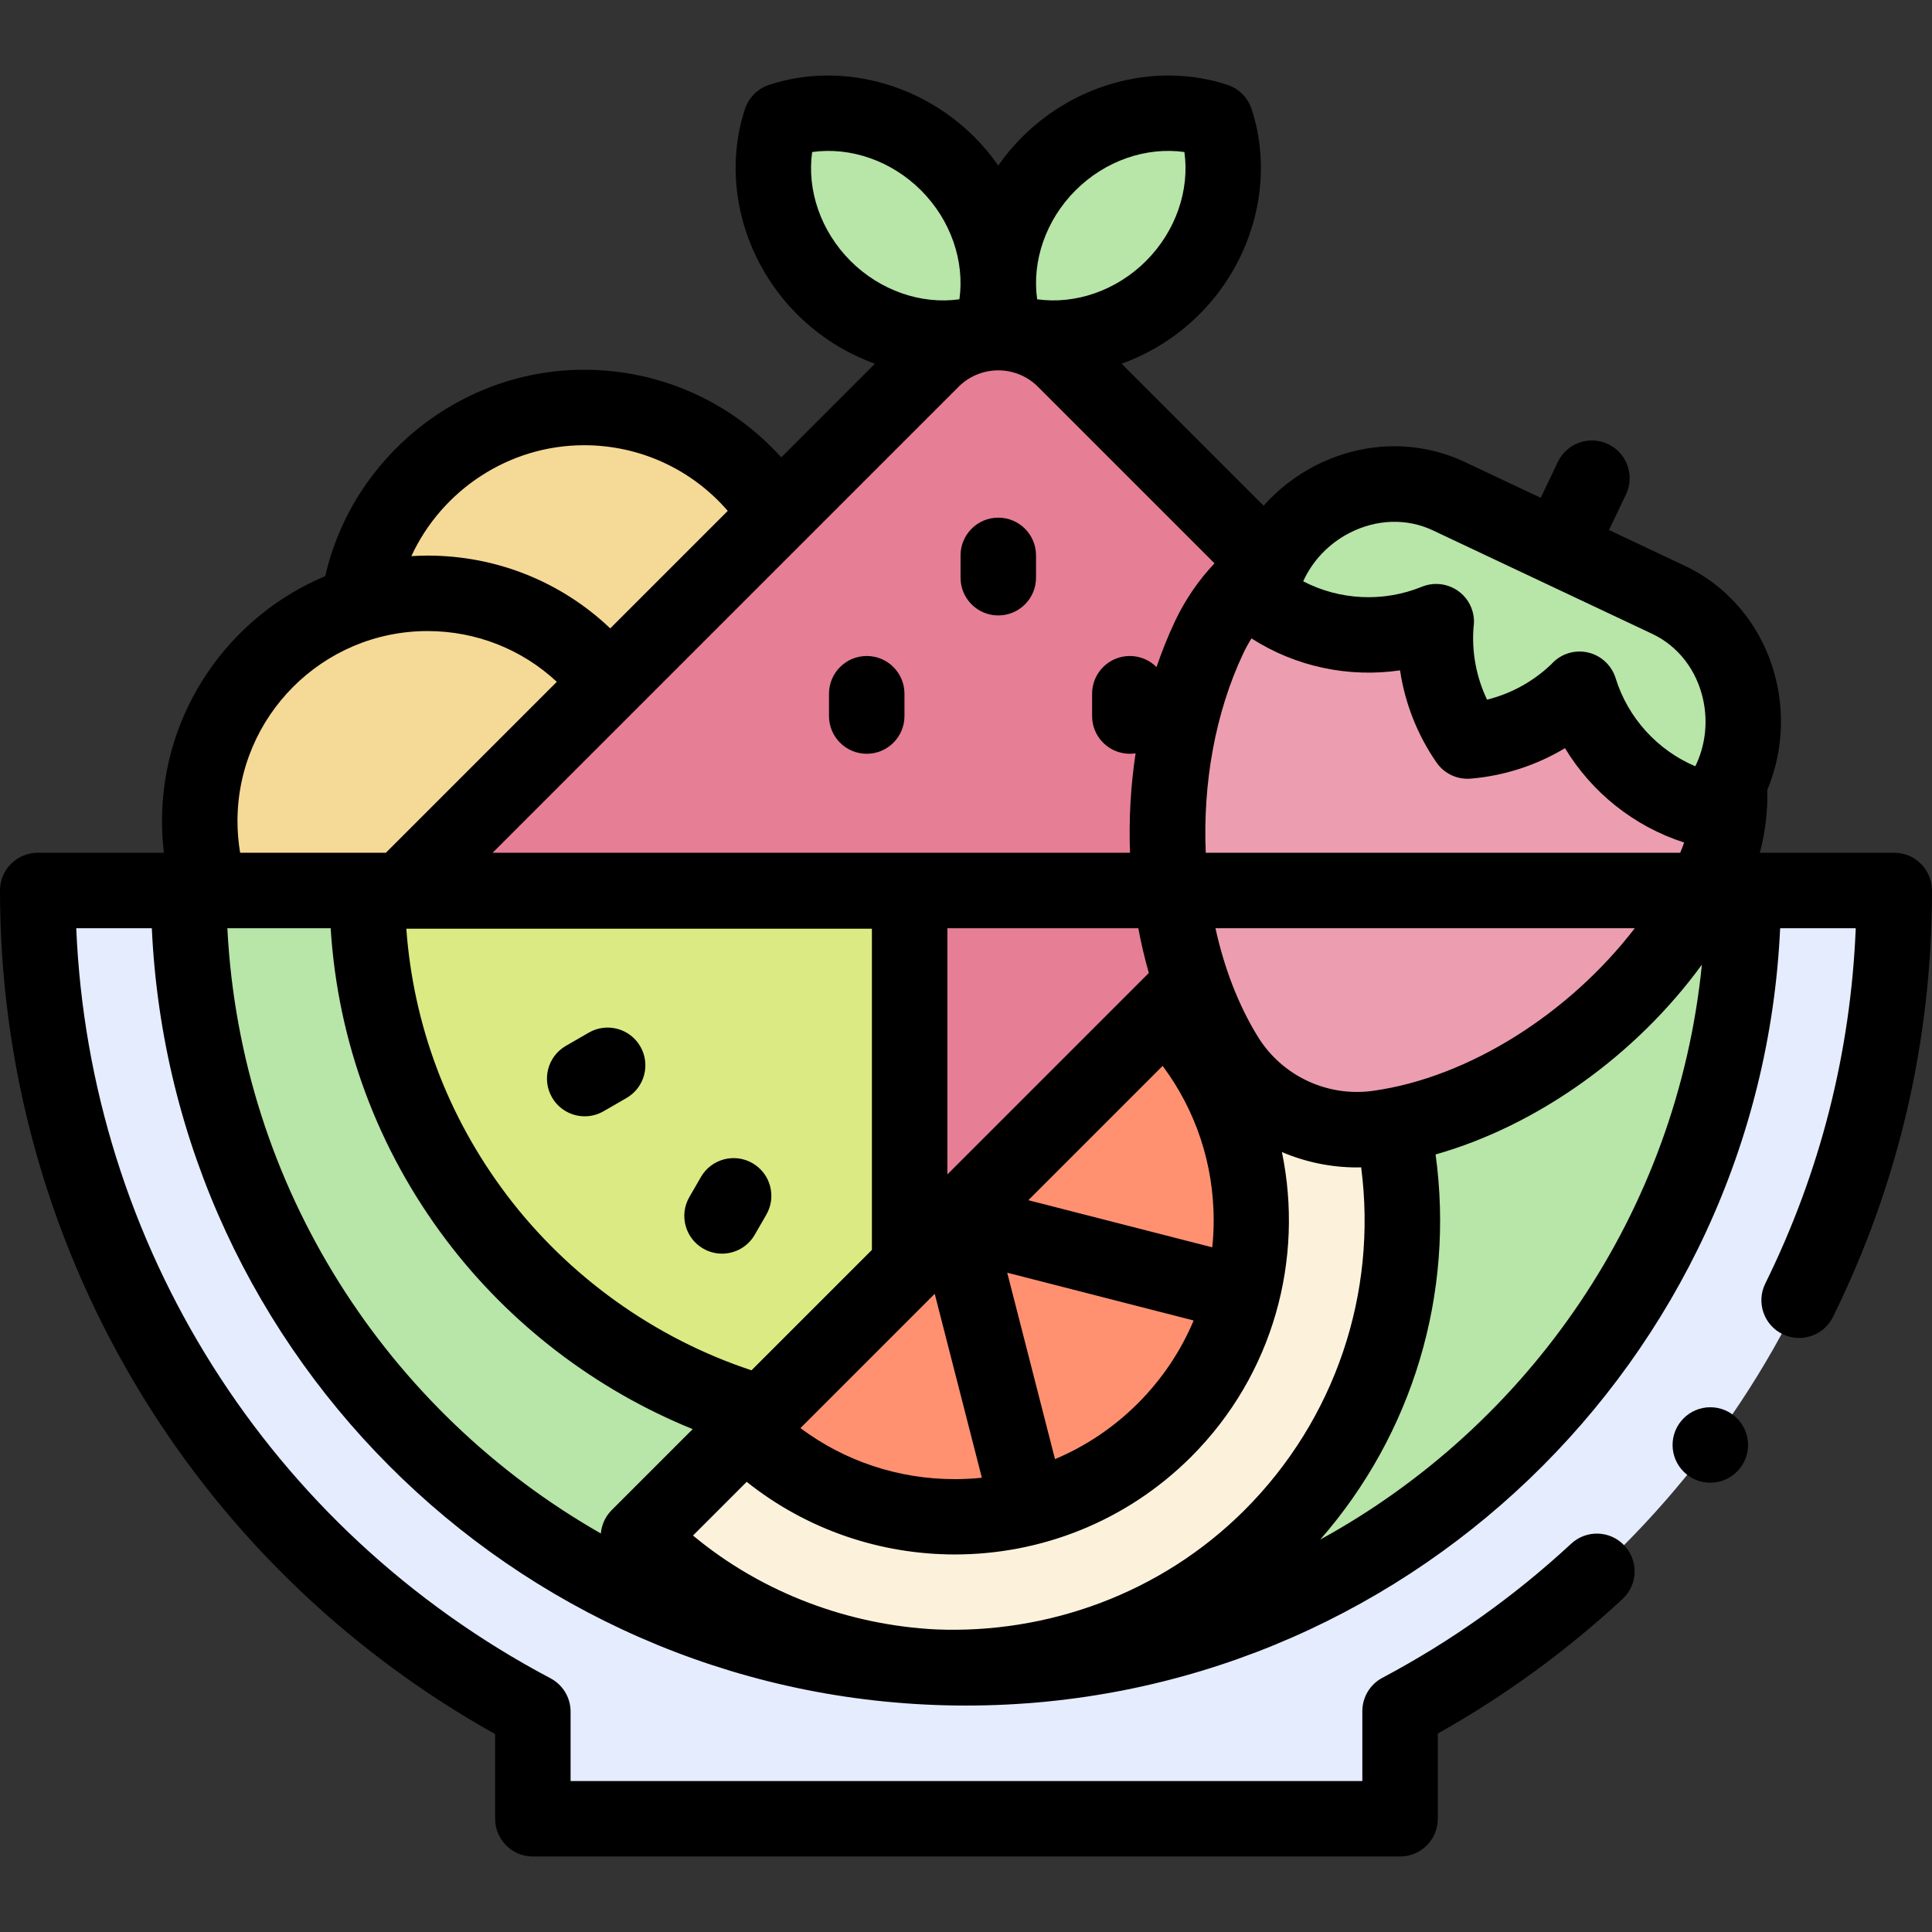 <?xml version="1.0" encoding="UTF-8"?>
<svg xmlns="http://www.w3.org/2000/svg" id="Capa_1" height="512" viewBox="0 0 512 512" width="512">
  <rect x="0" y="0" width="512" height="512" fill="#333333" stroke="none"/>
  <g>
    <circle cx="154.794" cy="168.36" fill="#f5d996" r="60.371"></circle>
    <circle cx="113.306" cy="217.61" fill="#f5d996" r="60.371"></circle>
    <path d="m502 235.989h-492c0 94.403 53.185 176.371 131.218 217.616v28.384h229.818v-28.519c77.894-41.287 130.964-123.18 130.964-217.481z" fill="#e4ecfe"></path>
    <g>
      <path d="m50 235.989c0 113.589 92.411 206 206 206s206-92.411 206-206" fill="#b8e5a8"></path>
    </g>
    <g>
      <path d="m109.427 271.948c90.448 72.467 219.807 72.467 310.255 0 11.551-9.254 12.469-26.511 2.003-36.977l-139.545-139.545c-9.712-9.712-25.459-9.712-35.172 0l-139.544 139.545c-10.466 10.465-9.548 27.722 2.003 36.977z" fill="#edf4c1"></path>
      <path d="m113.306 229.088c73.501 126.875 209.43 124.728 302.497 0l-133.663-133.662c-9.712-9.712-25.459-9.712-35.172 0z" fill="#e67e95"></path>
    </g>
    <path d="m97.314 236.116c0 79.391 64.359 143.75 143.75 143.75v-143.75z" fill="#dbea82"></path>
    <g id="XMLID_963_">
      <path id="XMLID_1096_" d="m336.901 239.543c46.312 46.312 46.312 121.399 0 167.712s-121.4 46.312-167.712 0z" fill="#fcf2dc"></path>
      <path id="XMLID_976_" d="m308.617 267.827c30.691 30.691 30.691 80.452 0 111.143s-80.452 30.691-111.143 0z" fill="#ff9171"></path>
    </g>
    <g>
      <g>
        <g id="XMLID_977_">
          <path id="XMLID_989_" d="m453.657 231.782c11.598-24.58 1.076-53.909-23.505-65.505l-44.234-20.868c-24.581-11.596-53.907-1.066-65.501 23.516-15.91 33.731-14.752 79.906 4.387 111.012 8.478 13.779 24.364 21.273 40.389 19.054 36.178-5.011 72.549-33.481 88.464-67.209z" fill="#ec9eb0"></path>
          <g id="XMLID_984_">
            <path id="XMLID_987_" d="m453.365 214.865c-.33.382.343-.373 0 0z" fill="#bbffc6"></path>
            <path id="XMLID_986_" d="m333.659 158.392c.07-.501-.085.498 0 0z" fill="#bbffc6"></path>
            <path id="XMLID_985_" d="m442.11 158.929-58.125-27.421c-20.963-9.889-46.41 4.039-50.326 26.885 12.805 9.918 30.59 13.031 46.667 6.476.09-.037.177-.074.266-.111-1.039 11.244 1.974 22.461 8.317 31.627 11.108-.933 21.68-5.741 29.697-13.693.029.092.055.184.084.276 5.165 16.576 18.876 28.322 34.674 31.898 15.142-17.551 9.709-46.048-11.254-55.937z" fill="#b8e5a8"></path>
          </g>
        </g>
      </g>
    </g>
    <path id="XMLID_1010_" d="m310.789 76.223c-12.315 12.315-29.652 16.204-44.229 11.388-4.817-14.577-.927-31.915 11.388-44.229 12.315-12.315 29.652-16.204 44.229-11.388 4.816 14.576.926 31.914-11.388 44.229z" fill="#b8e5a8"></path>
    <path id="XMLID_1004_" d="m206.933 31.993c14.577-4.817 31.915-.927 44.229 11.388 12.315 12.315 16.204 29.652 11.388 44.229-14.577 4.817-31.915.927-44.229-11.388s-16.205-29.652-11.388-44.229z" fill="#b8e5a8"></path>
    <g>
      <path d="m154.962 295.834c1.696 0 3.416-.433 4.991-1.342l6.079-3.51c4.783-2.762 6.422-8.877 3.66-13.66s-8.877-6.424-13.66-3.66l-6.079 3.51c-4.783 2.762-6.422 8.877-3.66 13.66 1.852 3.208 5.213 5.002 8.669 5.002z"></path>
      <path d="m186.349 330.887c1.575.909 3.294 1.342 4.99 1.342 3.456 0 6.818-1.794 8.67-5.003l3.068-5.315c2.761-4.783 1.122-10.898-3.661-13.659-4.783-2.762-10.899-1.122-13.66 3.661l-3.068 5.315c-2.762 4.783-1.123 10.899 3.661 13.659z"></path>
      <path d="m502 225.989h-35.628c1.444-5.428 2.118-11.045 1.98-16.657 3.614-8.656 4.611-18.426 2.602-27.897-2.99-14.094-11.948-25.593-24.577-31.551l-19.979-9.425 4.497-9.424c.664-1.393.978-2.861.977-4.308-.003-3.731-2.104-7.311-5.696-9.024-4.984-2.376-10.953-.266-13.332 4.719l-4.535 9.504-20.058-9.463c-12.628-5.958-27.2-5.558-39.978 1.097-5.13 2.671-9.652 6.246-13.406 10.451l-37.627-37.626c7.578-2.726 14.673-7.145 20.618-13.09 14.519-14.521 19.94-35.889 13.812-54.438-.993-3.006-3.352-5.364-6.358-6.357-18.55-6.129-39.919-.707-54.438 13.812-2.35 2.35-4.458 4.882-6.321 7.55-1.863-2.668-3.971-5.2-6.321-7.55-14.519-14.52-35.888-19.941-54.438-13.812-3.006.993-5.365 3.352-6.358 6.357-6.129 18.55-.708 39.918 13.812 54.438 5.946 5.945 13.039 10.364 20.617 13.09l-24.824 24.824c-13.232-14.706-32.05-23.22-52.249-23.22-32.858 0-61.387 23.143-68.599 54.689-25.381 10.637-43.259 35.734-43.259 64.932 0 2.811.175 5.607.504 8.379h-33.438c-5.523 0-10 4.478-10 10 0 93.146 50.118 178.248 131.218 223.561v22.439c0 5.522 4.477 10 10 10h229.818c5.523 0 10-4.478 10-10v-22.582c17.635-9.891 34.081-21.864 48.956-35.652 4.051-3.755 4.291-10.082.536-14.132s-10.081-4.291-14.132-.536c-15.087 13.984-31.924 25.944-50.043 35.548-3.271 1.734-5.317 5.134-5.317 8.836v18.519h-209.818v-18.385c0-3.706-2.05-7.109-5.327-8.841-74.69-39.478-122.168-115-125.682-198.775h20.03c5.244 114.478 100.01 206 215.76 206s210.516-91.522 215.76-206h20.036c-1.351 32.964-9.398 64.596-23.975 94.168-2.441 4.954-.405 10.949 4.549 13.391 4.952 2.439 10.949.405 13.391-4.549 17.412-35.325 26.24-73.347 26.24-113.01 0-5.523-4.477-10-10-10zm-172.17 174.194c-22.296 22.295-52.461 32.818-81.727 31.633-.339-.013.339.014 0 0-22.836-1.137-45.887-9.441-64.449-24.885l14.229-14.229c16.082 12.819 35.617 19.246 55.162 19.246 22.686 0 45.372-8.636 62.643-25.906 21.888-21.889 29.886-52.471 24.034-80.732 6.214 2.64 12.954 4.069 19.86 4.069.379 0 .76-.011 1.14-.02 4.35 33.369-6.89 66.823-30.892 90.824zm-75.79-297.686c5.797-5.798 15.231-5.798 21.03 0l46.788 46.788c-4.26 4.522-7.813 9.713-10.484 15.374-1.847 3.917-3.467 7.971-4.885 12.118-1.81-1.81-4.31-2.93-7.072-2.93-5.523 0-10 4.478-10 10v5.913c0 5.522 4.477 10 10 10 .52 0 1.027-.052 1.526-.128-1.314 8.704-1.806 17.57-1.476 26.358h-168.92zm191.235 123.492h-125.736c-.794-18.237 2.465-36.985 9.924-52.798.651-1.381 1.391-2.713 2.194-4.003 11.701 7.503 25.742 10.46 39.37 8.465 1.301 8.709 4.584 17.086 9.661 24.422 2.037 2.942 5.49 4.571 9.06 4.273 8.89-.746 17.442-3.54 24.991-8.073 7.127 11.785 18.339 20.743 31.571 25.001-.309.916-.659 1.819-1.035 2.713zm-143.608 20c.747 4.024 1.677 7.985 2.784 11.861l-53.387 53.387v-65.248zm19.595 84.567-48.741-12.49 35.589-35.589c8.78 11.763 13.527 25.978 13.527 40.921-.001 2.408-.132 4.795-.375 7.158zm-73.549 12.318 12.49 48.741c-2.363.243-4.75.374-7.157.374-14.944 0-29.158-4.746-40.921-13.527zm31.871 43.806-12.659-49.4 49.401 12.659c-3.401 8.107-8.376 15.557-14.78 21.961-6.404 6.403-13.854 11.379-21.962 14.78zm-48.52-140.564v85.121l-31.908 31.908c-25.612-8.462-48.567-24.872-64.915-46.53-15.601-20.667-24.688-44.864-26.563-70.499zm132.757 42.97c-12.112 1.678-24.089-3.969-30.5-14.389-5.177-8.414-8.917-18.237-11.208-28.708h111.118c-17.283 22.511-43.941 39.568-69.41 43.097zm-6.309-147.788c7.187-3.741 15.28-4.014 22.207-.747l58.125 27.421c6.926 3.268 11.864 9.688 13.545 17.613 1.277 6.019.479 12.216-2.122 17.489-9.987-4.249-17.808-12.752-21.087-23.275-.009-.03-.019-.061-.028-.091-1.058-3.387-3.841-5.988-7.302-6.788-3.49-.806-7.148.317-9.585 2.945-.048.052-.095.104-.142.157-4.769 4.576-10.663 7.808-17.042 9.399-2.829-5.938-4.083-12.542-3.582-19.134.273-1.733.093-3.56-.614-5.302-2.058-5.073-7.837-7.537-12.937-5.543-.044.018-.088.035-.132.053-10.272 4.19-21.82 3.566-31.453-1.44 2.418-5.358 6.693-9.915 12.149-12.757zm-72.494-90.845c7.867-7.868 18.739-11.589 28.863-10.164 1.42 10.126-2.296 20.996-10.164 28.863-7.869 7.868-18.738 11.583-28.864 10.163-1.419-10.125 2.297-20.995 10.165-28.862zm-69.79-10.164c10.128-1.422 20.997 2.297 28.864 10.164s11.584 18.737 10.164 28.862c-10.128 1.424-20.996-2.295-28.863-10.163-7.869-7.867-11.585-18.737-10.165-28.863zm-60.435 77.7c14.805 0 28.563 6.404 38.067 17.402l-31.139 31.139c-12.991-12.362-30.147-19.291-48.416-19.291-1.443 0-2.871.058-4.293.144 8.053-17.438 25.797-29.394 45.781-29.394zm-41.487 49.25c12.892 0 25.004 4.832 34.257 13.449l-45.301 45.301h-38.626c-.461-2.755-.701-5.556-.701-8.379.001-27.774 22.597-50.371 50.371-50.371zm-53.053 78.75h27.374c1.886 30.069 12.384 58.474 30.652 82.676 16.778 22.228 39.618 39.661 65.292 50.066l-21.453 21.453c-1.731 1.731-2.69 3.938-2.887 6.2-56.492-32.209-95.509-91.691-98.978-160.395zm289.627 162.011c24.52-28.027 35.63-65.119 30.567-102.054 27.087-7.689 53.166-26.395 70.57-50.307-6.574 65.75-45.778 122.027-101.137 152.361z"></path>
      <path d="m264.555 163.097c5.523 0 10-4.478 10-10v-5.912c0-5.522-4.477-10-10-10s-10 4.478-10 10v5.912c0 5.523 4.477 10 10 10z"></path>
      <path d="m229.693 199.759c5.523 0 10-4.478 10-10v-5.913c0-5.522-4.477-10-10-10s-10 4.478-10 10v5.913c0 5.523 4.477 10 10 10z"></path>
      <circle cx="453.25" cy="382.936" r="10"></circle>
    </g>
  </g>
</svg>
